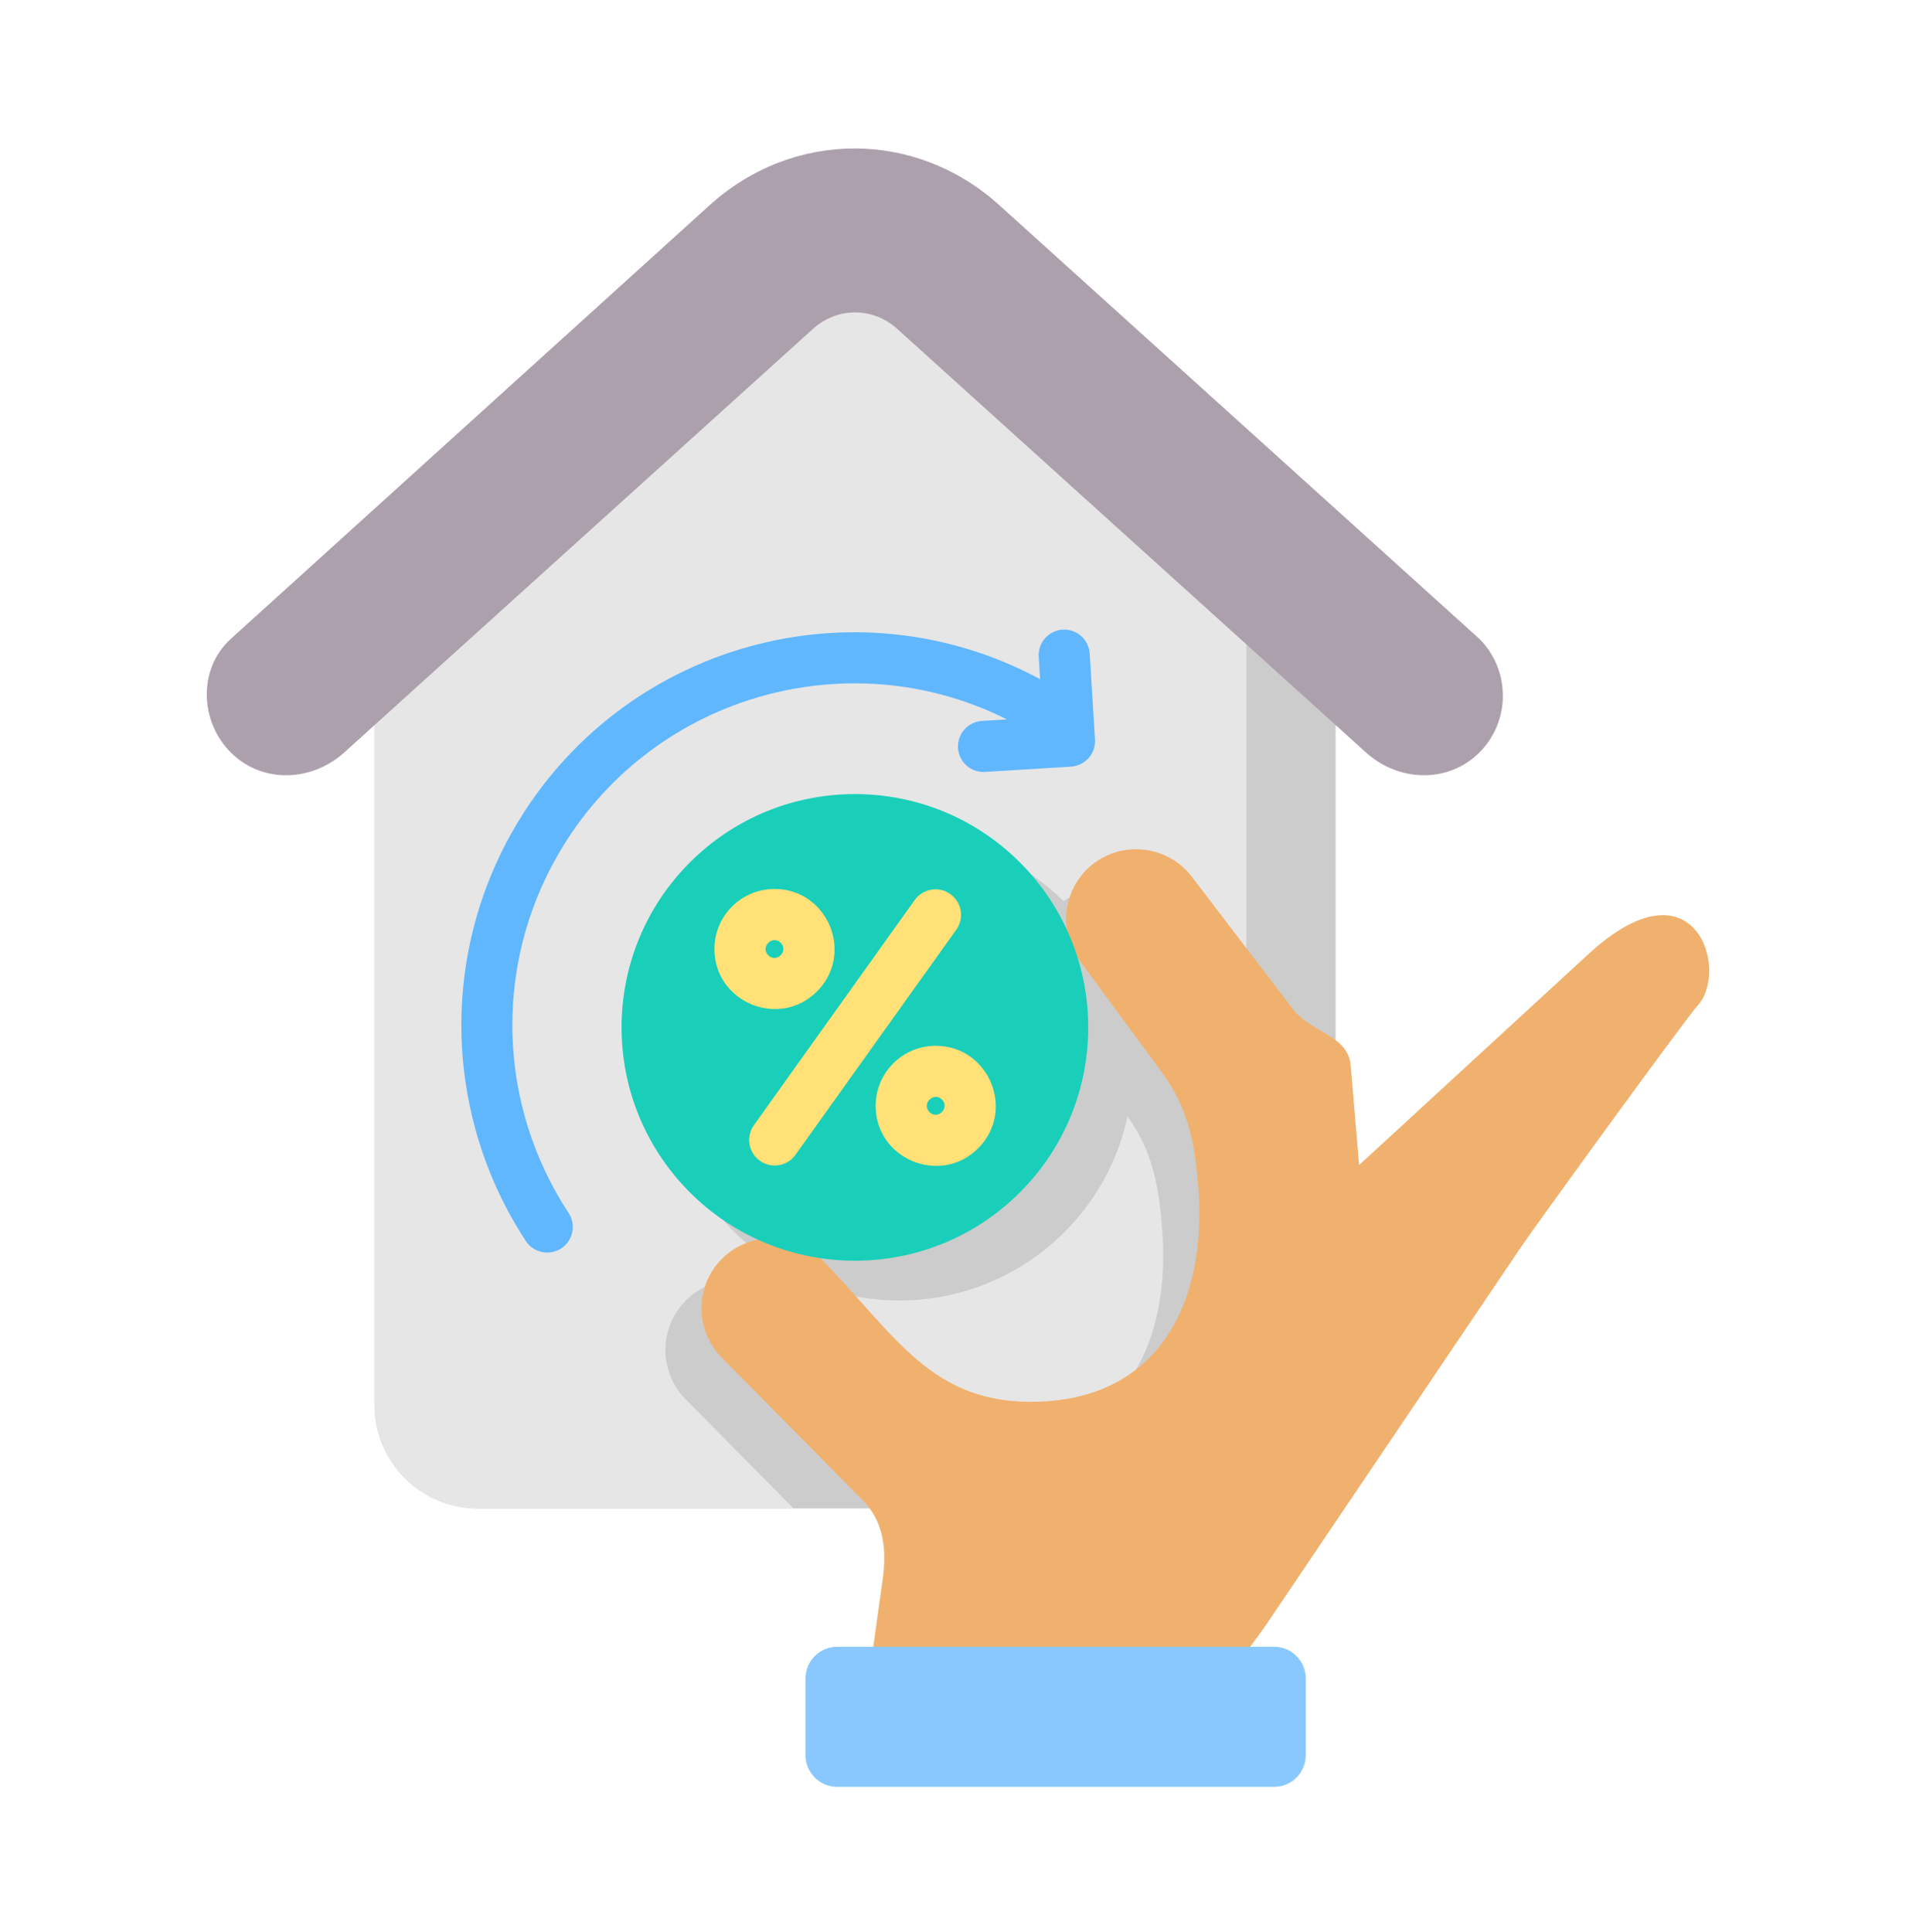 <svg width="120" height="121" viewBox="0 0 120 121" fill="none" xmlns="http://www.w3.org/2000/svg">
<path fill-rule="evenodd" clip-rule="evenodd" d="M83.651 40.899V88.011C83.651 91.574 80.745 94.48 77.182 94.48H29.93C26.367 94.48 23.46 91.574 23.46 88.011V40.899L50.914 16.088C52.44 14.709 54.67 14.709 56.197 16.088L83.651 40.899Z" fill="#CCCCCC"/>
<path fill-rule="evenodd" clip-rule="evenodd" d="M49.702 94.481H29.93C26.367 94.481 23.46 91.574 23.46 88.011V40.9L50.914 16.088C52.101 15.016 53.713 14.777 55.089 15.373L78.065 37.467V64.96L72.426 57.579C71.07 55.737 68.519 55.265 66.602 56.44C63.963 53.834 60.337 52.224 56.335 52.224C48.264 52.224 41.721 58.767 41.721 66.838C41.721 74.909 48.264 81.452 56.335 81.452C63.346 81.452 69.204 76.514 70.621 69.926C72.204 72.159 72.567 74.254 72.784 76.926C73.35 83.886 70.55 90.102 62.866 90.397C56.03 90.659 53.82 86.168 49.175 81.469C47.48 79.753 44.688 79.737 42.973 81.433C41.257 83.129 41.241 85.92 42.937 87.636L49.702 94.481Z" fill="#E6E6E6"/>
<path fill-rule="evenodd" clip-rule="evenodd" d="M14.452 47.128C12.497 45.173 12.403 41.875 14.452 40.018L44.435 12.861C49.673 8.116 57.342 8.111 62.587 12.85L92.659 40.018C94.614 41.974 94.614 45.173 92.659 47.128C90.703 49.083 87.6 48.982 85.549 47.128L56.197 20.602C54.67 19.222 52.441 19.222 50.914 20.602L21.562 47.128C19.511 48.982 16.407 49.083 14.452 47.128Z" fill="#ADA0AD"/>
<path fill-rule="evenodd" clip-rule="evenodd" d="M95.168 78.245L79.346 101.696C78.33 103.2 77.194 104.39 76.528 105.97H54.997L54.314 105.879L55.285 98.896C55.542 97.046 55.35 95.299 54.037 93.97L45.198 85.028C43.502 83.312 43.518 80.521 45.234 78.825C46.95 77.129 49.741 77.145 51.437 78.861C56.082 83.561 58.292 88.052 65.128 87.789C72.811 87.494 75.611 81.278 75.046 74.318C74.823 71.573 74.445 69.437 72.75 67.135L67.623 60.173C66.193 58.23 66.612 55.471 68.554 54.04C70.497 52.61 73.257 53.029 74.687 54.971L80.952 63.173C82.135 64.72 84.433 64.806 84.597 66.747L85.122 72.972L99.494 59.75C106.185 53.593 108.362 60.818 106.302 63.01C105.647 63.706 96.242 76.653 95.168 78.245Z" fill="#F0B16E"/>
<path d="M63.877 74.684C69.584 68.977 69.584 59.724 63.877 54.016C58.169 48.309 48.916 48.309 43.209 54.016C37.502 59.724 37.502 68.977 43.209 74.684C48.916 80.391 58.169 80.391 63.877 74.684Z" fill="#19CFBA"/>
<path fill-rule="evenodd" clip-rule="evenodd" d="M49.809 72.347C49.561 72.686 49.189 72.914 48.774 72.981C48.359 73.048 47.934 72.949 47.592 72.705C47.249 72.461 47.017 72.093 46.944 71.679C46.871 71.264 46.965 70.838 47.204 70.493L57.301 56.356C57.55 56.017 57.922 55.789 58.337 55.722C58.752 55.655 59.176 55.754 59.519 55.997C59.861 56.241 60.094 56.61 60.167 57.024C60.239 57.438 60.146 57.864 59.907 58.21L49.809 72.347ZM48.507 55.679C46.43 55.679 44.746 57.364 44.746 59.44C44.746 62.778 48.801 64.463 51.166 62.099C53.53 59.735 51.845 55.679 48.507 55.679ZM48.898 59.048C48.382 58.532 47.599 59.316 48.115 59.832C48.631 60.348 49.414 59.564 48.898 59.048ZM58.604 65.502C56.528 65.502 54.843 67.186 54.843 69.263C54.843 72.601 58.899 74.286 61.263 71.922C63.627 69.558 61.943 65.502 58.604 65.502ZM58.996 68.871C58.48 68.355 57.696 69.138 58.212 69.654C58.728 70.17 59.512 69.387 58.996 68.871Z" fill="#FFE177"/>
<path fill-rule="evenodd" clip-rule="evenodd" d="M35.612 75.974C35.728 76.15 35.807 76.347 35.846 76.554C35.885 76.76 35.883 76.973 35.84 77.179C35.797 77.385 35.714 77.58 35.595 77.754C35.477 77.927 35.325 78.076 35.149 78.191C34.973 78.306 34.776 78.386 34.569 78.425C34.363 78.464 34.15 78.462 33.945 78.419C33.739 78.376 33.543 78.293 33.37 78.174C33.196 78.055 33.047 77.904 32.932 77.728C27.875 70.01 27.503 60.027 32.191 51.907C38.85 40.374 53.453 36.249 65.141 42.538L65.054 41.128C65.029 40.704 65.174 40.288 65.455 39.971C65.737 39.654 66.134 39.462 66.557 39.437C66.981 39.412 67.397 39.556 67.714 39.838C68.031 40.12 68.223 40.516 68.248 40.94L68.581 46.326C68.593 46.535 68.564 46.746 68.495 46.944C68.426 47.143 68.319 47.326 68.179 47.483C68.04 47.64 67.871 47.768 67.681 47.859C67.493 47.951 67.287 48.005 67.078 48.017L61.692 48.349C61.268 48.374 60.852 48.23 60.535 47.948C60.218 47.666 60.026 47.27 60.001 46.846C59.976 46.422 60.12 46.006 60.402 45.689C60.684 45.372 61.08 45.18 61.504 45.155L63.067 45.058C52.991 40.016 40.639 43.672 34.959 53.51C30.876 60.582 31.198 69.248 35.612 75.974Z" fill="#60B7FE"/>
<path fill-rule="evenodd" clip-rule="evenodd" d="M52.429 103.144H79.801C80.889 103.144 81.78 104.035 81.78 105.124V109.937C81.78 111.026 80.889 111.917 79.801 111.917H52.429C51.341 111.917 50.45 111.026 50.45 109.937V105.124C50.45 104.035 51.341 103.144 52.429 103.144Z" fill="#88C8FE"/>
</svg>
